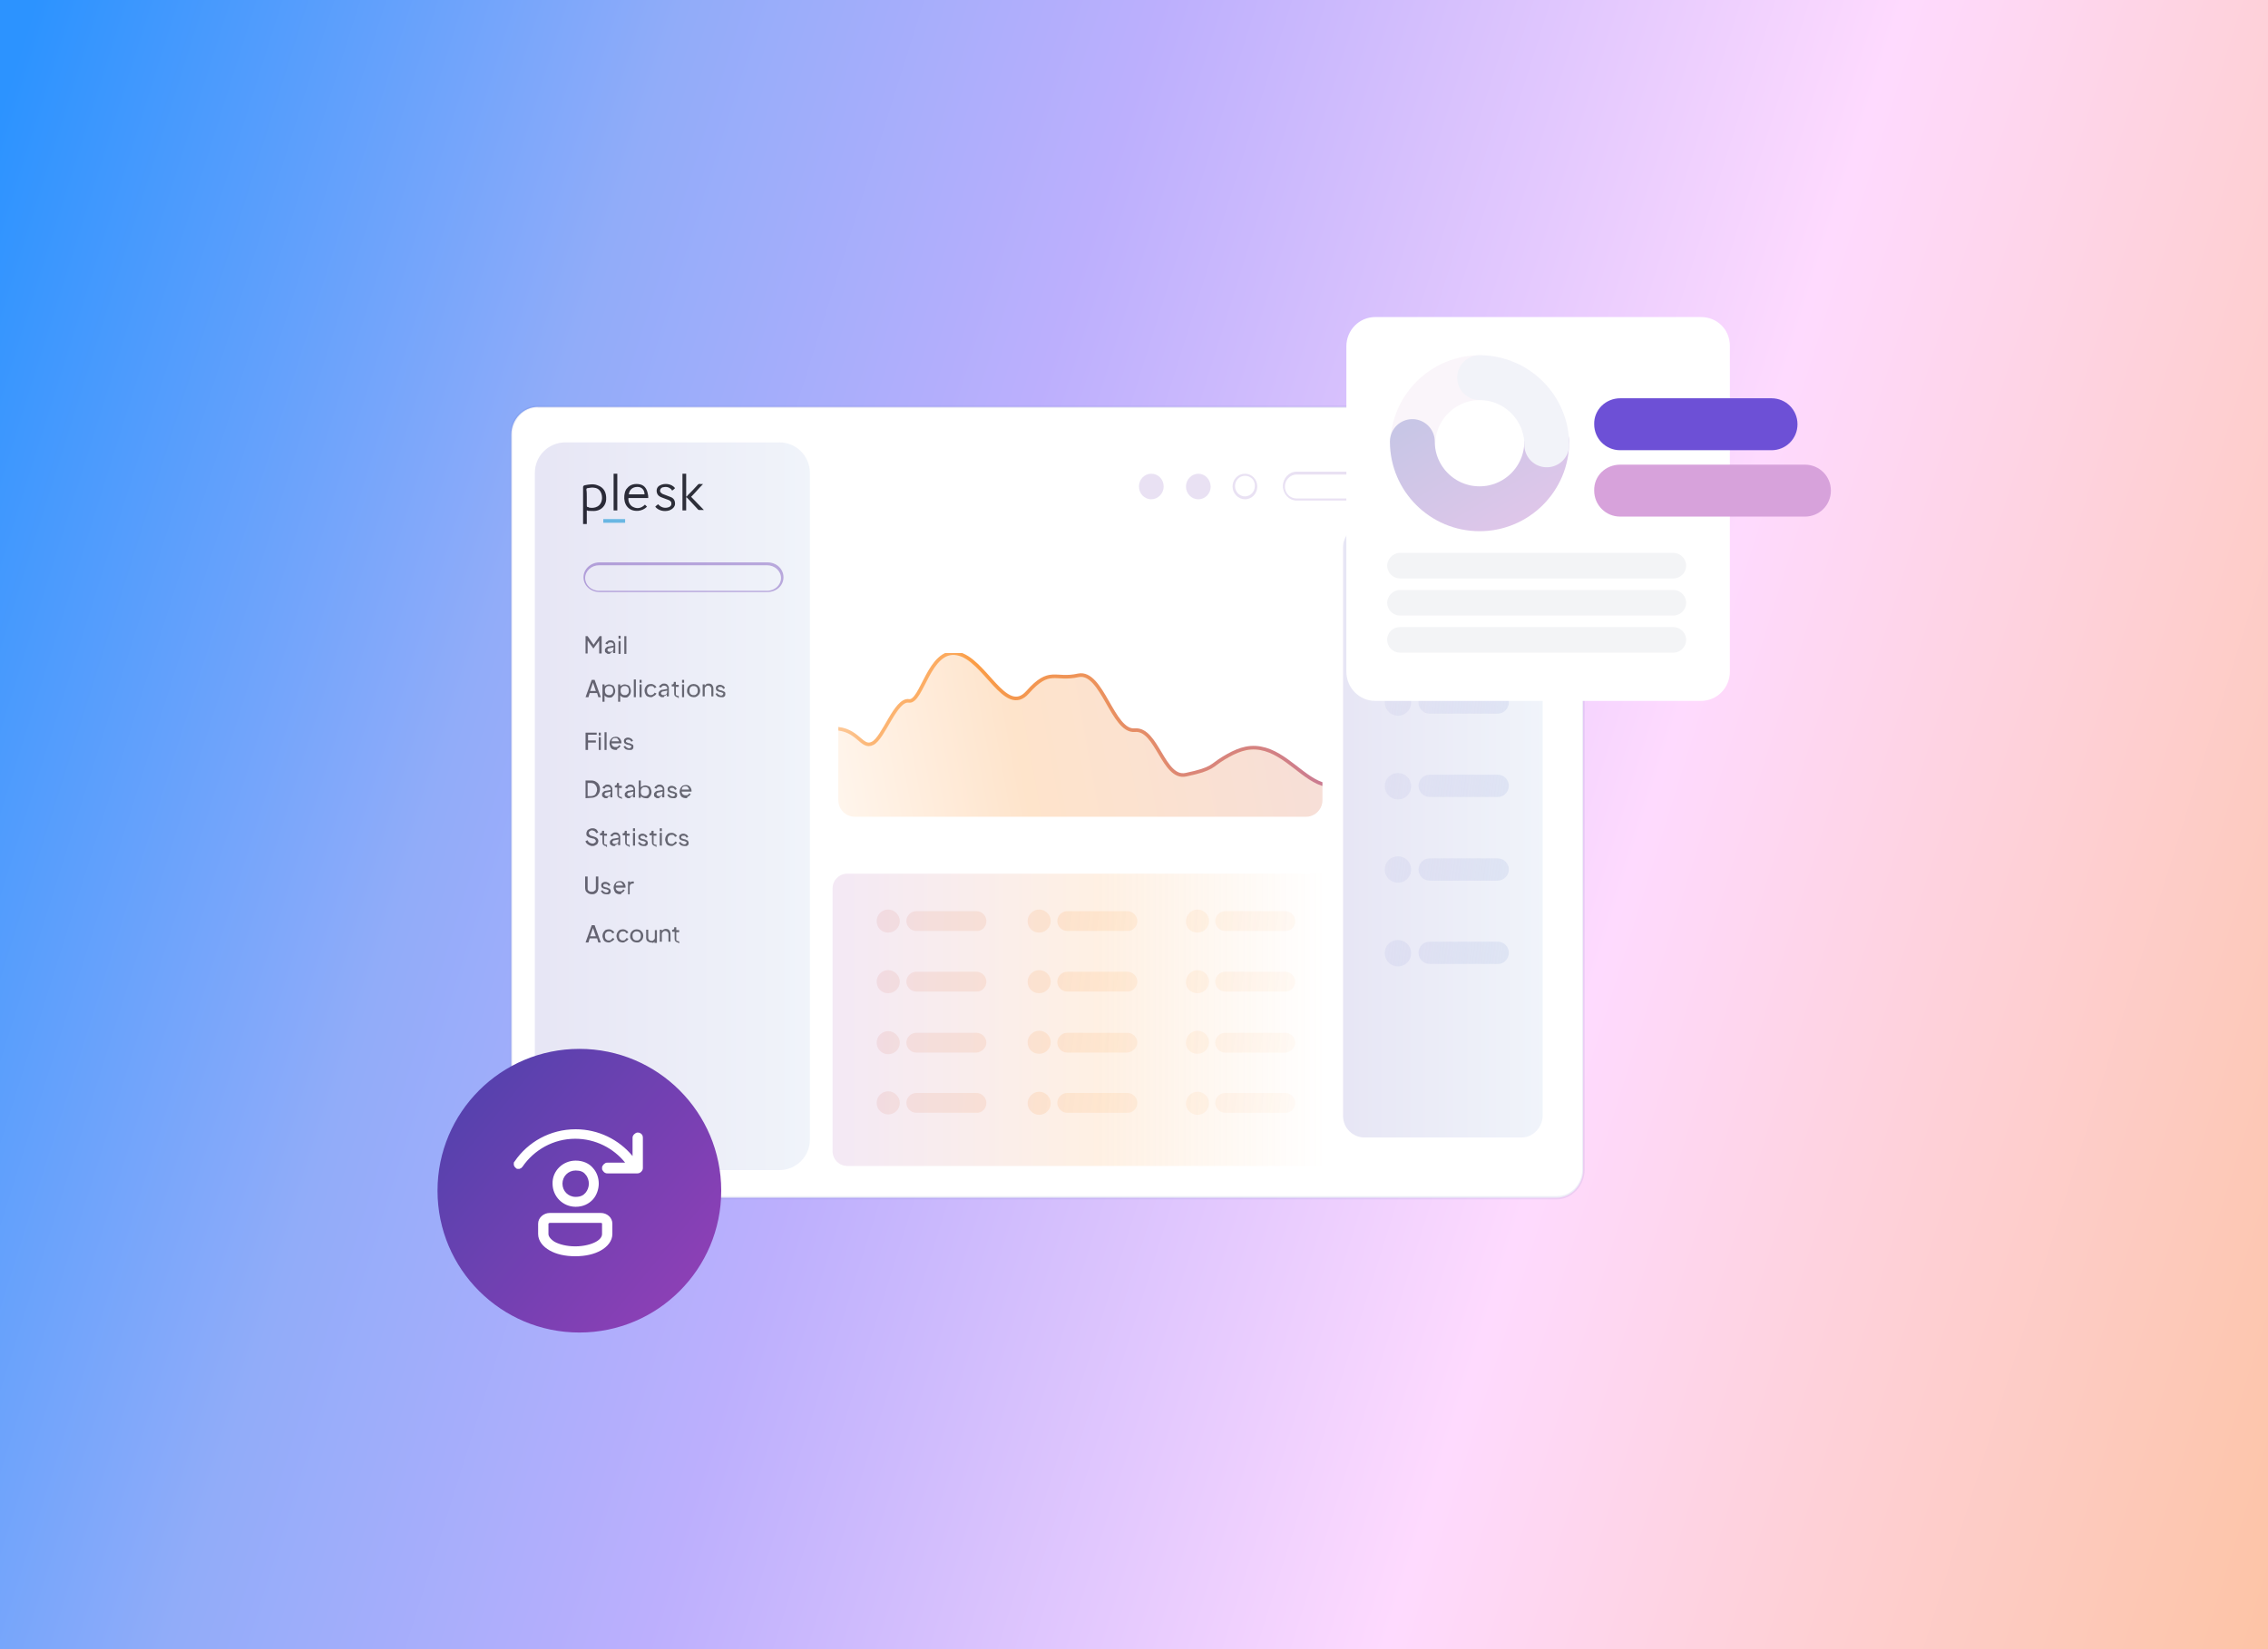 <?xml version="1.0" encoding="utf-8"?>
<!-- Generator: Adobe Illustrator 27.0.0, SVG Export Plug-In . SVG Version: 6.00 Build 0)  -->
<!DOCTYPE svg PUBLIC "-//W3C//DTD SVG 1.1//EN" "http://www.w3.org/Graphics/SVG/1.1/DTD/svg11.dtd">
<svg version="1.1" id="Layer_1" xmlns:x="http://ns.adobe.com/Extensibility/1.0/" xmlns:i="http://ns.adobe.com/AdobeIllustrator/10.0/" xmlns:graph="http://ns.adobe.com/Graphs/1.0/"
	 xmlns="http://www.w3.org/2000/svg" xmlns:xlink="http://www.w3.org/1999/xlink" x="0px" y="0px" viewBox="0 0 550 400"
	 style="enable-background:new 0 0 550 400;" xml:space="preserve">
<rect x="0" y="0" width="550" height="400" fill="#333333" stroke="none"/>
<style type="text/css">
	.st0{fill:url(#SVGID_1_);}
	.st1{fill:#FFFFFF;}
	.st2{clip-path:url(#SVGID_00000119816051659261601450000002300832364068508604_);}
	
		.st3{fill:none;stroke:url(#SVGID_00000093898569564796934300000012696869617797538459_);stroke-width:0.876;stroke-linecap:round;stroke-linejoin:round;}
	
		.st4{opacity:0.4;fill:url(#SVGID_00000023959840657277816010000002605475091563472542_);fill-opacity:0.7;enable-background:new    ;}
	.st5{fill:#4A54AC;fill-opacity:0.1;}
	.st6{opacity:0.3;}
	.st7{fill:#B59CD8;}
	.st8{fill:#54BBE5;}
	.st9{fill:#4D4C4D;}
	.st10{opacity:0.25;fill:url(#SVGID_00000103254206896674823220000009124160847406293645_);enable-background:new    ;}
	.st11{opacity:0.25;fill:url(#SVGID_00000100368912844170701470000015612466830858284190_);enable-background:new    ;}
	.st12{fill:url(#SVGID_00000150786403774196506720000017871492685511107241_);}
	.st13{fill:url(#SVGID_00000025438542685305880150000006595781417960335549_);fill-opacity:0.15;}
	.st14{fill:url(#SVGID_00000059299129331299423980000013585705855050258336_);fill-opacity:0.15;}
	.st15{fill:url(#SVGID_00000144321170558328106530000008674320313372545162_);}
	.st16{fill:#6D50D6;}
	.st17{fill:#D7A2DB;}
	.st18{fill:#F3F4F6;}
	.st19{fill:none;stroke:#EFDFED;stroke-width:10.88;stroke-linecap:round;}
	
		.st20{fill:none;stroke:url(#SVGID_00000178199371420748638250000015336149072635494053_);stroke-width:10.88;stroke-linecap:round;}
	.st21{fill:none;stroke:#D5D6EB;stroke-width:10.88;stroke-linecap:round;}
</style>
<linearGradient id="SVGID_1_" gradientUnits="userSpaceOnUse" x1="-24.754" y1="105.617" x2="624.955" y2="310.19">
	<stop  offset="0" style="stop-color:#2C93FF"/>
	<stop  offset="0.221" style="stop-color:#91ACF9"/>
	<stop  offset="0.383" style="stop-color:#BCAFFD"/>
	<stop  offset="0.635" style="stop-color:#FEDAFE"/>
	<stop  offset="1" style="stop-color:#FDBF92"/>
</linearGradient>
<rect class="st0" width="550" height="400"/>
<g>
	<path class="st1" d="M383.9,105.4v178.4c0,3.7-2.9,6.7-6.4,6.7H130.4c-3.5,0-6.4-3-6.4-6.7V105.4c0-3.7,2.9-6.7,6.4-6.7h247.2
		C381,98.7,383.9,101.7,383.9,105.4L383.9,105.4z"/>
	<g>
		<g>
			<defs>
				<path id="SVGID_00000163780347359393518240000011383807596595659455_" d="M316.6,158.4H207.3c-2.2,0-4,1.8-4,4v31.7
					c0,2.2,1.8,4,4,4h109.4c2.2,0,4-1.8,4-4v-31.7C320.6,160.1,318.9,158.4,316.6,158.4z"/>
			</defs>
			<clipPath id="SVGID_00000147217995640606937560000003594729796397235646_">
				<use xlink:href="#SVGID_00000163780347359393518240000011383807596595659455_"  style="overflow:visible;"/>
			</clipPath>
			<g style="clip-path:url(#SVGID_00000147217995640606937560000003594729796397235646_);">
				
					<linearGradient id="SVGID_00000142865342654462197850000009392544746225229995_" gradientUnits="userSpaceOnUse" x1="354.14" y1="8.105" x2="187.065" y2="-73.984" gradientTransform="matrix(1 0 0 1 0 220)">
					<stop  offset="0" style="stop-color:#FFFFFF"/>
					<stop  offset="1.000000e-04" style="stop-color:#B16ABA"/>
					<stop  offset="0.729" style="stop-color:#FB9C44"/>
					<stop  offset="1" style="stop-color:#FFFFFF"/>
				</linearGradient>
				
					<path style="fill:none;stroke:url(#SVGID_00000142865342654462197850000009392544746225229995_);stroke-width:0.876;stroke-linecap:round;stroke-linejoin:round;" d="
					M321.5,190.4c-5.2-1.1-9.6-7.8-15.8-8.9c-3.3-0.6-6,0.6-9,2.4c-3,1.8-2.4,2.6-9.1,4c-5.5,1.2-7-11.3-12.4-10.8
					s-7.9-14.5-13.7-13.3c-5.7,1.3-6.9-2-12.3,4.1c-5.4,6.1-10.4-8.2-17.1-9.4c-6.8-1.3-8.5,12-11.7,11.5s-6.1,9-8.8,10.3
					c-2.7,1.4-3.5-3.6-9.4-3.6"/>
				
					<linearGradient id="SVGID_00000060717384156153246180000010422440298394429090_" gradientUnits="userSpaceOnUse" x1="438.399" y1="-69.736" x2="176.665" y2="-22.222" gradientTransform="matrix(1 0 0 1 0 220)">
					<stop  offset="0" style="stop-color:#FFFFFF"/>
					<stop  offset="1.000000e-04" style="stop-color:#B16ABA"/>
					<stop  offset="0.729" style="stop-color:#FB9C44"/>
					<stop  offset="1" style="stop-color:#FFFFFF"/>
				</linearGradient>
				
					<path style="opacity:0.4;fill:url(#SVGID_00000060717384156153246180000010422440298394429090_);fill-opacity:0.7;enable-background:new    ;" d="
					M305.6,181.8c6.3,1.1,10.6,7.9,15.8,9v10.1H202.3v-23.8c5.8,0,6.6,5,9.4,3.6c2.7-1.4,5.6-10.9,8.8-10.4s5-12.8,11.7-11.6
					c6.8,1.3,11.7,15.6,17.1,9.5c5.4-6.2,6.5-2.9,12.3-4.2c5.7-1.3,8.2,13.8,13.7,13.3s6.9,12,12.4,10.9c6.7-1.4,6.1-2.2,9.1-4
					C299.6,182.4,302.4,181.1,305.6,181.8z"/>
			</g>
		</g>
	</g>
	<path class="st5" d="M377.5,290.9H130.4c-3.7,0-6.7-3.1-6.7-7V105.4c0-3.9,3-7,6.7-7h247.2c3.7,0,6.7,3.1,6.7,7v178.4
		C384.2,287.6,381.2,290.9,377.5,290.9L377.5,290.9z M130.4,98.9c-3.4,0-6.1,2.9-6.1,6.4v178.4c0,3.5,2.8,6.4,6.1,6.4h247.2
		c3.4,0,6.1-2.9,6.1-6.4V105.4c0-3.5-2.7-6.4-6.1-6.4H130.4z"/>
	<g class="st6">
		<path class="st7" d="M279.2,121.1c1.6,0,3-1.4,3-3.1s-1.3-3.1-3-3.1s-3,1.4-3,3.1S277.5,121.1,279.2,121.1z"/>
		<path class="st7" d="M290.6,114.9c-1.6,0-3,1.4-3,3.1s1.3,3.1,3,3.1s3-1.4,3-3.1C293.5,116.2,292.2,114.9,290.6,114.9z"/>
		<path class="st7" d="M301.9,121.1c-1.6,0-3-1.4-3-3.1s1.3-3.1,3-3.1s3,1.4,3,3.1S303.6,121.1,301.9,121.1z M301.9,115.4
			c-1.3,0-2.4,1.1-2.4,2.5c0,1.4,1.1,2.5,2.4,2.5s2.4-1.1,2.4-2.5C304.4,116.6,303.4,115.4,301.9,115.4z"/>
		<path class="st7" d="M369.9,121.4h-55.5c-1.8,0-3.3-1.6-3.3-3.5c0-1.9,1.5-3.5,3.3-3.5h55.5c1.8,0,3.3,1.6,3.3,3.5
			C373.2,119.9,371.8,121.4,369.9,121.4z M314.4,115.1c-1.5,0-2.8,1.3-2.8,2.9c0,1.6,1.2,2.9,2.8,2.9h55.5c1.5,0,2.8-1.3,2.8-2.9
			c0-1.6-1.2-2.9-2.8-2.9H314.4z"/>
	</g>
	<g>
		<g>
			<g>
				<path d="M142.3,123.8c0,1.1,0,2.2,0,3.3c-0.3,0-0.6,0-0.9,0c0-0.1,0-0.3,0-0.4c0-2.8,0-5.7,0-8.5c0-0.3,0.1-0.4,0.4-0.5
					c1-0.2,2.1-0.4,3.1,0c1.5,0.5,2.2,1.7,2.1,3.5c-0.1,1.4-1.1,2.5-2.5,2.7c-0.6,0.1-1.3,0-1.9,0
					C142.5,123.8,142.4,123.8,142.3,123.8z M142.3,120.7c0,0.6,0,1.3,0,1.9c0,0.3,0.1,0.4,0.3,0.4c0.1,0,0.2,0,0.2,0.1
					c1.4,0.3,3.1-0.2,3.2-2.3c0-1.4-0.7-2.4-1.9-2.5c-0.5-0.1-1,0-1.6,0.1c-0.2,0-0.3,0.1-0.3,0.4
					C142.3,119.2,142.3,119.9,142.3,120.7z"/>
			</g>
			<g>
				<path d="M157.2,120.8c-1.6,0-3.2,0-4.8,0c-0.1,0.8,0.3,1.7,1,2.1c1.1,0.6,2.1,0.4,3-0.5c0.2,0.2,0.3,0.3,0.5,0.5
					c-0.6,0.6-1.3,0.9-2.1,1c-2.5,0.2-3.6-1.7-3.4-3.7c0.1-0.7,0.2-1.3,0.7-1.8c0.7-0.9,1.9-1.2,3.2-0.9c1.1,0.3,1.6,1.2,1.8,2.3
					C157.2,120.1,157.2,120.4,157.2,120.8z M156.3,119.9c0-1.1-0.7-1.8-1.7-1.8c-1.2,0-2,0.7-2.1,1.8
					C153.7,119.9,155,119.9,156.3,119.9z"/>
			</g>
			<g>
				<path d="M165.5,114.9c0.3,0,0.6,0,0.9,0c0,1.8,0,3.7,0,5.5c0,0,0.1,0,0.1,0.1c0.1-0.1,0.2-0.3,0.3-0.4c0.8-0.8,1.6-1.6,2.3-2.4
					c0.2-0.3,0.5-0.4,0.8-0.3c0.2,0,0.4,0,0.6,0c-1,1-1.9,2.1-2.9,3.1c1,1,2,2.1,3.1,3.2c-0.4,0-0.8,0-1.2,0c-0.1,0-0.2-0.1-0.3-0.2
					c-0.8-0.9-1.7-1.8-2.5-2.7c-0.1-0.1-0.2-0.2-0.3-0.2c0,1,0,2.1,0,3.2c-0.3,0-0.6,0-0.9,0C165.5,120.9,165.5,117.9,165.5,114.9z"
					/>
			</g>
			<g>
				<path d="M163.7,118.4c-0.2,0.2-0.4,0.4-0.7,0.6c-0.1-0.1-0.1-0.2-0.2-0.3c-0.6-0.6-1.3-0.7-2.1-0.5c-0.3,0.1-0.5,0.3-0.6,0.6
					s0,0.6,0.3,0.8c0.2,0.2,0.5,0.3,0.8,0.4c0.4,0.2,0.9,0.3,1.3,0.5c0.9,0.3,1.2,0.9,1.2,1.7c0,0.7-0.6,1.3-1.4,1.6
					c-1.3,0.4-2.7,0-3.4-0.9c0.2-0.2,0.4-0.4,0.7-0.6c0.6,0.7,1.4,1,2.3,0.8c0.5-0.1,0.9-0.4,0.9-0.8c0.1-0.4-0.1-0.8-0.6-1
					s-1.1-0.4-1.6-0.6c-0.6-0.2-1.1-0.5-1.3-1.2c-0.2-0.8,0.1-1.5,0.8-1.8C161,117.2,162.8,117.2,163.7,118.4z"/>
			</g>
			<g>
				<path d="M148.8,114.9c0.3,0,0.6,0,0.9,0c0,3,0,5.9,0,8.9c-0.3,0-0.6,0-0.9,0C148.8,120.9,148.8,117.9,148.8,114.9z"/>
			</g>
		</g>
		<g>
			<rect x="146.3" y="125.9" class="st8" width="5.3" height="0.9"/>
		</g>
	</g>
	<g>
		<g>
			<g>
				<path class="st9" d="M142,158.6v-4.3h0.5l1.6,2.3h-0.3l1.6-2.3h0.5v4.2h-0.6v-3.5l0.2,0.1l-1.6,2.2l0,0l-1.6-2.2l0.2-0.1v3.5
					H142V158.6z"/>
				<path class="st9" d="M147.7,158.6c-0.2,0-0.4,0-0.5-0.1s-0.3-0.2-0.4-0.3c-0.1-0.1-0.1-0.3-0.1-0.5s0-0.3,0.1-0.4
					c0.1-0.1,0.2-0.2,0.3-0.3s0.3-0.2,0.6-0.2l1.1-0.2v0.4l-1,0.2c-0.2,0-0.3,0.1-0.4,0.2c-0.1,0.1-0.1,0.2-0.1,0.3s0.1,0.2,0.2,0.3
					c0.1,0.1,0.2,0.1,0.4,0.1s0.4,0,0.5-0.1s0.3-0.2,0.3-0.3s0.1-0.3,0.1-0.5v-0.8c0-0.2-0.1-0.3-0.2-0.4c-0.1-0.1-0.3-0.2-0.5-0.2
					s-0.3,0-0.5,0.1c-0.1,0.1-0.2,0.2-0.3,0.4l-0.5-0.2c0.1-0.1,0.1-0.3,0.3-0.4s0.3-0.2,0.4-0.3c0.2-0.1,0.3-0.1,0.5-0.1
					s0.4,0,0.6,0.1c0.2,0.1,0.3,0.2,0.4,0.4c0.1,0.2,0.2,0.3,0.2,0.5v2.1h-0.5v-0.6h0.1c-0.1,0.1-0.2,0.2-0.3,0.3s-0.2,0.2-0.4,0.2
					C148,158.6,147.8,158.6,147.7,158.6z"/>
				<path class="st9" d="M150,154.9v-0.7h0.5v0.7H150z M150,158.6v-3.1h0.5v3.1H150z"/>
				<path class="st9" d="M151.4,158.6v-4.3h0.5v4.3H151.4z"/>
			</g>
		</g>
		<g>
			<g>
				<path class="st9" d="M142,169.1l1.5-4.2h0.7l1.5,4.2h-0.6l-0.3-1h-1.8l-0.3,1H142z M143.1,167.6h1.4l-0.8-2.3h0.2L143.1,167.6z"
					/>
				<path class="st9" d="M146.1,170.2v-4.2h0.5v0.7l-0.1-0.1c0.1-0.2,0.3-0.3,0.5-0.4s0.4-0.2,0.7-0.2s0.5,0.1,0.8,0.2
					s0.4,0.3,0.5,0.6c0.1,0.2,0.2,0.5,0.2,0.8s-0.1,0.6-0.2,0.8c-0.1,0.2-0.3,0.4-0.5,0.6s-0.5,0.2-0.8,0.2c-0.2,0-0.5-0.1-0.7-0.2
					s-0.4-0.3-0.5-0.5l0.1-0.1v1.8L146.1,170.2L146.1,170.2z M147.7,168.6c0.2,0,0.4,0,0.5-0.1s0.3-0.2,0.4-0.4
					c0.1-0.2,0.1-0.3,0.1-0.6c0-0.2,0-0.4-0.1-0.6c-0.1-0.2-0.2-0.3-0.4-0.4c-0.1-0.1-0.3-0.1-0.5-0.1s-0.4,0-0.5,0.1
					c-0.2,0.1-0.3,0.2-0.4,0.4c-0.1,0.2-0.1,0.3-0.1,0.6c0,0.2,0,0.4,0.1,0.6c0.1,0.2,0.2,0.3,0.4,0.4S147.5,168.6,147.7,168.6z"/>
				<path class="st9" d="M149.9,170.2v-4.2h0.5v0.7l-0.1-0.1c0.1-0.2,0.3-0.3,0.5-0.4s0.4-0.2,0.7-0.2s0.5,0.1,0.8,0.2
					s0.4,0.3,0.5,0.6c0.1,0.2,0.2,0.5,0.2,0.8s-0.1,0.6-0.2,0.8c-0.1,0.2-0.3,0.4-0.5,0.6s-0.5,0.2-0.8,0.2c-0.2,0-0.5-0.1-0.7-0.2
					s-0.4-0.3-0.5-0.5l0.1-0.1v1.8L149.9,170.2L149.9,170.2z M151.5,168.6c0.2,0,0.4,0,0.5-0.1s0.3-0.2,0.4-0.4
					c0.1-0.2,0.1-0.3,0.1-0.6c0-0.2,0-0.4-0.1-0.6c-0.1-0.2-0.2-0.3-0.4-0.4c-0.1-0.1-0.3-0.1-0.5-0.1s-0.4,0-0.5,0.1
					c-0.2,0.1-0.3,0.2-0.4,0.4c-0.1,0.2-0.1,0.3-0.1,0.6c0,0.2,0,0.4,0.1,0.6c0.1,0.2,0.2,0.3,0.4,0.4S151.3,168.6,151.5,168.6z"/>
				<path class="st9" d="M153.7,169.1v-4.3h0.5v4.3H153.7z"/>
				<path class="st9" d="M155.1,165.6v-0.7h0.5v0.7H155.1z M155.1,169.1V166h0.5v3.1H155.1z"/>
				<path class="st9" d="M157.8,169.1c-0.3,0-0.6-0.1-0.8-0.2s-0.4-0.3-0.5-0.6c-0.1-0.2-0.2-0.5-0.2-0.8s0.1-0.6,0.2-0.8
					c0.1-0.2,0.3-0.4,0.5-0.6c0.2-0.1,0.5-0.2,0.8-0.2c0.2,0,0.4,0,0.6,0.1c0.2,0.1,0.3,0.2,0.5,0.3c0.1,0.1,0.2,0.3,0.3,0.4
					l-0.5,0.2c-0.1-0.2-0.2-0.3-0.3-0.4c-0.1-0.1-0.3-0.1-0.5-0.1s-0.4,0-0.5,0.1s-0.3,0.2-0.4,0.4c-0.1,0.2-0.1,0.4-0.1,0.6
					c0,0.2,0,0.4,0.1,0.6c0.1,0.2,0.2,0.3,0.4,0.4c0.1,0.1,0.3,0.1,0.5,0.1s0.4-0.1,0.5-0.2c0.1-0.1,0.3-0.2,0.3-0.4l0.5,0.2
					c-0.1,0.2-0.2,0.3-0.3,0.4c-0.1,0.1-0.3,0.2-0.5,0.3C158.2,169.1,158,169.1,157.8,169.1z"/>
				<path class="st9" d="M160.7,169.1c-0.2,0-0.4,0-0.5-0.1s-0.3-0.2-0.4-0.3c-0.1-0.1-0.1-0.3-0.1-0.5s0-0.3,0.1-0.4
					c0.1-0.1,0.2-0.2,0.3-0.3s0.3-0.2,0.6-0.2l1.1-0.2v0.4l-1,0.2c-0.2,0-0.3,0.1-0.4,0.2c-0.1,0.1-0.1,0.2-0.1,0.3s0.1,0.2,0.2,0.3
					c0.1,0.1,0.2,0.1,0.4,0.1s0.4,0,0.5-0.1s0.3-0.2,0.3-0.3s0.1-0.3,0.1-0.5v-0.8c0-0.2-0.1-0.3-0.2-0.4c-0.1-0.1-0.3-0.2-0.5-0.2
					s-0.3,0-0.5,0.1c-0.1,0.1-0.2,0.2-0.3,0.4l-0.5-0.2c0.1-0.1,0.1-0.3,0.3-0.4s0.3-0.2,0.4-0.3c0.2-0.1,0.3-0.1,0.5-0.1
					s0.4,0,0.6,0.1c0.2,0.1,0.3,0.2,0.4,0.4c0.1,0.2,0.2,0.3,0.2,0.5v2.1h-0.5v-0.6h0.1c-0.1,0.1-0.2,0.2-0.3,0.3s-0.2,0.2-0.4,0.2
					C161.1,169.1,160.9,169.1,160.7,169.1z"/>
				<path class="st9" d="M164.4,169.1c-0.3,0-0.5-0.1-0.7-0.3s-0.2-0.4-0.2-0.7v-1.6h-0.6V166h0.1c0.1,0,0.2,0,0.3-0.1
					s0.1-0.2,0.1-0.3v-0.2h0.5v0.7h0.7v0.5h-0.7v1.6c0,0.1,0,0.2,0,0.3s0.1,0.1,0.2,0.2c0.1,0,0.2,0.1,0.3,0.1h0.1h0.1v0.5
					c0,0-0.1,0-0.2,0C164.4,169.1,164.4,169.1,164.4,169.1z"/>
				<path class="st9" d="M165.4,165.6v-0.7h0.5v0.7H165.4z M165.4,169.1V166h0.5v3.1H165.4z"/>
				<path class="st9" d="M168.2,169.1c-0.3,0-0.6-0.1-0.8-0.2c-0.2-0.1-0.4-0.3-0.6-0.6s-0.2-0.5-0.2-0.8s0.1-0.6,0.2-0.8
					c0.1-0.2,0.3-0.4,0.6-0.6c0.2-0.1,0.5-0.2,0.8-0.2s0.6,0.1,0.8,0.2c0.2,0.1,0.4,0.3,0.6,0.6c0.1,0.2,0.2,0.5,0.2,0.8
					s-0.1,0.6-0.2,0.8c-0.1,0.2-0.3,0.4-0.6,0.6C168.7,169.1,168.4,169.1,168.2,169.1z M168.2,168.6c0.2,0,0.4,0,0.5-0.1
					s0.3-0.2,0.4-0.4c0.1-0.2,0.1-0.4,0.1-0.6c0-0.2,0-0.4-0.1-0.6c-0.1-0.2-0.2-0.3-0.4-0.4c-0.2-0.1-0.3-0.1-0.5-0.1
					s-0.4,0-0.5,0.1c-0.2,0.1-0.3,0.2-0.4,0.4c-0.1,0.2-0.1,0.3-0.1,0.6c0,0.2,0,0.4,0.1,0.6c0.1,0.2,0.2,0.3,0.4,0.4
					S168,168.6,168.2,168.6z"/>
				<path class="st9" d="M170.4,169.1V166h0.5v0.6l-0.1-0.1c0.1-0.2,0.2-0.3,0.4-0.5s0.4-0.2,0.6-0.2c0.2,0,0.4,0,0.6,0.1
					c0.2,0.1,0.3,0.2,0.4,0.4c0.1,0.2,0.2,0.4,0.2,0.6v2h-0.5v-1.8c0-0.2,0-0.3-0.1-0.4c-0.1-0.1-0.1-0.2-0.3-0.3
					c-0.1-0.1-0.2-0.1-0.4-0.1c-0.1,0-0.3,0-0.4,0.1c-0.1,0.1-0.2,0.2-0.3,0.3s-0.1,0.3-0.1,0.4v1.8h-0.5V169.1z"/>
				<path class="st9" d="M174.8,169.1c-0.3,0-0.6-0.1-0.8-0.2c-0.2-0.2-0.4-0.4-0.5-0.6l0.4-0.2c0.1,0.2,0.2,0.3,0.4,0.4
					c0.2,0.1,0.3,0.2,0.5,0.2s0.3,0,0.4-0.1s0.2-0.2,0.2-0.3s0-0.2-0.1-0.2c-0.1-0.1-0.1-0.1-0.2-0.1c-0.1,0-0.1-0.1-0.2-0.1
					l-0.5-0.1c-0.3-0.1-0.5-0.2-0.6-0.3s-0.2-0.3-0.2-0.5s0-0.3,0.1-0.5c0.1-0.1,0.2-0.2,0.4-0.3s0.3-0.1,0.5-0.1
					c0.3,0,0.5,0.1,0.7,0.2s0.4,0.3,0.5,0.6l-0.4,0.2c-0.1-0.2-0.2-0.3-0.3-0.4s-0.3-0.1-0.5-0.1s-0.3,0-0.4,0.1s-0.1,0.2-0.1,0.3
					s0,0.2,0.1,0.2s0.1,0.1,0.2,0.1s0.1,0.1,0.2,0.1l0.5,0.1c0.2,0.1,0.4,0.2,0.6,0.3s0.2,0.3,0.2,0.5s0,0.3-0.1,0.5
					c-0.1,0.1-0.2,0.2-0.4,0.3C175.2,169.1,175,169.1,174.8,169.1z"/>
			</g>
		</g>
		<g>
			<g>
				<path class="st9" d="M142,181.9v-4.2h2.7v0.5h-2.1v1.4h1.9v0.5h-1.9v1.8H142z"/>
				<path class="st9" d="M145.2,178.4v-0.7h0.5v0.7H145.2z M145.2,181.9v-3.1h0.5v3.1H145.2z"/>
				<path class="st9" d="M146.6,181.9v-4.3h0.5v4.3H146.6z"/>
				<path class="st9" d="M149.3,181.9c-0.3,0-0.6-0.1-0.8-0.2c-0.2-0.1-0.4-0.3-0.5-0.6s-0.2-0.5-0.2-0.8s0.1-0.6,0.2-0.8
					c0.1-0.2,0.3-0.4,0.5-0.6c0.2-0.1,0.5-0.2,0.8-0.2c0.2,0,0.4,0,0.6,0.1c0.2,0.1,0.3,0.2,0.4,0.3c0.1,0.1,0.2,0.3,0.3,0.5
					s0.1,0.4,0.1,0.5v0.1v0.1h-2.5v-0.5h2.2l-0.3,0.2c0-0.2,0-0.4-0.1-0.5s-0.2-0.3-0.3-0.4s-0.3-0.1-0.5-0.1s-0.3,0-0.5,0.1
					c-0.1,0.1-0.3,0.2-0.3,0.4c-0.1,0.2-0.1,0.4-0.1,0.6c0,0.2,0,0.4,0.1,0.6c0.1,0.2,0.2,0.3,0.4,0.4s0.3,0.1,0.5,0.1
					s0.4,0,0.5-0.1s0.3-0.2,0.3-0.4l0.4,0.2c-0.1,0.1-0.2,0.3-0.3,0.4c-0.1,0.1-0.3,0.2-0.5,0.3
					C149.7,181.9,149.5,181.9,149.3,181.9z"/>
				<path class="st9" d="M152.5,181.9c-0.3,0-0.6-0.1-0.8-0.2c-0.2-0.2-0.4-0.4-0.5-0.6l0.4-0.2c0.1,0.2,0.2,0.3,0.4,0.4
					c0.2,0.1,0.3,0.2,0.5,0.2s0.3,0,0.4-0.1s0.2-0.2,0.2-0.3s0-0.2-0.1-0.2c-0.1-0.1-0.1-0.1-0.2-0.1c-0.1,0-0.1-0.1-0.2-0.1
					l-0.5-0.1c-0.3-0.1-0.5-0.2-0.6-0.3s-0.2-0.3-0.2-0.5s0-0.3,0.1-0.5c0.1-0.1,0.2-0.2,0.4-0.3s0.3-0.1,0.5-0.1
					c0.3,0,0.5,0.1,0.7,0.2s0.4,0.3,0.5,0.6l-0.4,0.2c-0.1-0.2-0.2-0.3-0.3-0.4s-0.3-0.1-0.5-0.1s-0.3,0-0.4,0.1s-0.1,0.2-0.1,0.3
					s0,0.2,0.1,0.2s0.1,0.1,0.2,0.1s0.1,0.1,0.2,0.1l0.5,0.1c0.2,0.1,0.4,0.2,0.6,0.3s0.2,0.3,0.2,0.5s0,0.3-0.1,0.5
					c-0.1,0.1-0.2,0.2-0.4,0.3C152.9,181.9,152.7,181.9,152.5,181.9z"/>
			</g>
		</g>
		<g>
			<g>
				<path class="st9" d="M142,193.6v-4.3h1.4c0.4,0,0.8,0.1,1.1,0.3s0.6,0.4,0.7,0.7c0.2,0.3,0.3,0.7,0.3,1.1c0,0.4-0.1,0.8-0.3,1.1
					s-0.4,0.6-0.7,0.7c-0.3,0.2-0.7,0.3-1.1,0.3L142,193.6L142,193.6z M142.5,193.1h0.8c0.3,0,0.6-0.1,0.8-0.2
					c0.2-0.1,0.4-0.3,0.5-0.6c0.1-0.2,0.2-0.5,0.2-0.8s-0.1-0.6-0.2-0.8c-0.1-0.2-0.3-0.4-0.5-0.6c-0.2-0.1-0.5-0.2-0.8-0.2h-0.8
					V193.1z"/>
				<path class="st9" d="M147,193.6c-0.2,0-0.4,0-0.5-0.1s-0.3-0.2-0.4-0.3c-0.1-0.1-0.1-0.3-0.1-0.5s0-0.3,0.1-0.4
					c0.1-0.1,0.2-0.2,0.3-0.3s0.3-0.2,0.6-0.2l1.1-0.2v0.4l-1,0.2c-0.2,0-0.3,0.1-0.4,0.2c-0.1,0.1-0.1,0.2-0.1,0.3s0.1,0.2,0.2,0.3
					c0.1,0.1,0.2,0.1,0.4,0.1s0.4,0,0.5-0.1s0.3-0.2,0.3-0.3s0.1-0.3,0.1-0.5v-0.8c0-0.2-0.1-0.3-0.2-0.4c-0.1-0.1-0.3-0.2-0.5-0.2
					s-0.3,0-0.5,0.1c-0.1,0.1-0.2,0.2-0.3,0.4l-0.5-0.2c0.1-0.1,0.1-0.3,0.3-0.4s0.3-0.2,0.4-0.3c0.2-0.1,0.3-0.1,0.5-0.1
					s0.4,0,0.6,0.1c0.2,0.1,0.3,0.2,0.4,0.4c0.1,0.2,0.2,0.3,0.2,0.5v2.1H148v-0.6h0.1c-0.1,0.1-0.2,0.2-0.3,0.3s-0.2,0.2-0.4,0.2
					C147.4,193.6,147.2,193.6,147,193.6z"/>
				<path class="st9" d="M150.6,193.6c-0.3,0-0.5-0.1-0.7-0.3s-0.2-0.4-0.2-0.7v-1.6h-0.6v-0.5h0.1c0.1,0,0.2,0,0.3-0.1
					s0.1-0.2,0.1-0.3v-0.2h0.5v0.7h0.7v0.5h-0.7v1.6c0,0.1,0,0.2,0,0.3s0.1,0.1,0.2,0.2c0.1,0,0.2,0.1,0.3,0.1h0.1h0.1v0.5
					c0,0-0.1,0-0.2,0C150.7,193.6,150.7,193.6,150.6,193.6z"/>
				<path class="st9" d="M152.5,193.6c-0.2,0-0.4,0-0.5-0.1s-0.3-0.2-0.4-0.3c-0.1-0.1-0.1-0.3-0.1-0.5s0-0.3,0.1-0.4
					c0.1-0.1,0.2-0.2,0.3-0.3s0.3-0.2,0.6-0.2l1.1-0.2v0.4l-1,0.2c-0.2,0-0.3,0.1-0.4,0.2c-0.1,0.1-0.1,0.2-0.1,0.3s0.1,0.2,0.2,0.3
					c0.1,0.1,0.2,0.1,0.4,0.1s0.4,0,0.5-0.1s0.3-0.2,0.3-0.3s0.1-0.3,0.1-0.5v-0.8c0-0.2-0.1-0.3-0.2-0.4c-0.1-0.1-0.3-0.2-0.5-0.2
					s-0.3,0-0.5,0.1c-0.1,0.1-0.2,0.2-0.3,0.4l-0.5-0.2c0.1-0.1,0.1-0.3,0.3-0.4s0.3-0.2,0.4-0.3c0.2-0.1,0.3-0.1,0.5-0.1
					s0.4,0,0.6,0.1c0.2,0.1,0.3,0.2,0.4,0.4c0.1,0.2,0.2,0.3,0.2,0.5v2.1h-0.5v-0.6h0.1c-0.1,0.1-0.2,0.2-0.3,0.3s-0.2,0.2-0.4,0.2
					C152.9,193.6,152.7,193.6,152.5,193.6z"/>
				<path class="st9" d="M156.5,193.6c-0.2,0-0.5-0.1-0.7-0.2s-0.4-0.3-0.5-0.5l0.1-0.1v0.7h-0.5v-4.2h0.5v1.9l-0.1-0.1
					c0.1-0.2,0.3-0.3,0.5-0.4s0.4-0.2,0.7-0.2s0.5,0.1,0.8,0.2s0.4,0.3,0.5,0.6c0.1,0.2,0.2,0.5,0.2,0.8s-0.1,0.6-0.2,0.8
					c-0.1,0.2-0.3,0.4-0.5,0.6S156.8,193.6,156.5,193.6z M156.4,193.1c0.2,0,0.4,0,0.5-0.1s0.3-0.2,0.4-0.4c0.1-0.2,0.1-0.3,0.1-0.6
					c0-0.2,0-0.4-0.1-0.6c-0.1-0.2-0.2-0.3-0.4-0.4c-0.1-0.1-0.3-0.1-0.5-0.1s-0.4,0-0.5,0.1c-0.2,0.1-0.3,0.2-0.4,0.4
					c-0.1,0.2-0.1,0.3-0.1,0.6c0,0.2,0,0.4,0.1,0.6c0.1,0.2,0.2,0.3,0.4,0.4S156.3,193.1,156.4,193.1z"/>
				<path class="st9" d="M159.6,193.6c-0.2,0-0.4,0-0.5-0.1s-0.3-0.2-0.4-0.3c-0.1-0.1-0.1-0.3-0.1-0.5s0-0.3,0.1-0.4
					c0.1-0.1,0.2-0.2,0.3-0.3s0.3-0.2,0.6-0.2l1.1-0.2v0.4l-1,0.2c-0.2,0-0.3,0.1-0.4,0.2c-0.1,0.1-0.1,0.2-0.1,0.3s0.1,0.2,0.2,0.3
					c0.1,0.1,0.2,0.1,0.4,0.1s0.4,0,0.5-0.1s0.3-0.2,0.3-0.3s0.1-0.3,0.1-0.5v-0.8c0-0.2-0.1-0.3-0.2-0.4c-0.1-0.1-0.3-0.2-0.5-0.2
					s-0.3,0-0.5,0.1c-0.1,0.1-0.2,0.2-0.3,0.4l-0.5-0.2c0.1-0.1,0.1-0.3,0.3-0.4s0.3-0.2,0.4-0.3c0.2-0.1,0.3-0.1,0.5-0.1
					s0.4,0,0.6,0.1c0.2,0.1,0.3,0.2,0.4,0.4c0.1,0.2,0.2,0.3,0.2,0.5v2.1h-0.5v-0.6h0.1c-0.1,0.1-0.2,0.2-0.3,0.3s-0.2,0.2-0.4,0.2
					C159.9,193.6,159.8,193.6,159.6,193.6z"/>
				<path class="st9" d="M163.1,193.6c-0.3,0-0.6-0.1-0.8-0.2c-0.2-0.2-0.4-0.4-0.5-0.6l0.4-0.2c0.1,0.2,0.2,0.3,0.4,0.4
					c0.2,0.1,0.3,0.2,0.5,0.2s0.3,0,0.4-0.1s0.2-0.2,0.2-0.3s0-0.2-0.1-0.2c-0.1-0.1-0.1-0.1-0.2-0.1c-0.1,0-0.1-0.1-0.2-0.1
					l-0.5-0.1c-0.3-0.1-0.5-0.2-0.6-0.3s-0.2-0.3-0.2-0.5s0-0.3,0.1-0.5c0.1-0.1,0.2-0.2,0.4-0.3s0.3-0.1,0.5-0.1
					c0.3,0,0.5,0.1,0.7,0.2s0.4,0.3,0.5,0.6l-0.4,0.2c-0.1-0.2-0.2-0.3-0.3-0.4s-0.3-0.1-0.5-0.1s-0.3,0-0.4,0.1s-0.1,0.2-0.1,0.3
					s0,0.2,0.1,0.2s0.1,0.1,0.2,0.1s0.1,0.1,0.2,0.1l0.5,0.1c0.2,0.1,0.4,0.2,0.6,0.3s0.2,0.3,0.2,0.5s0,0.3-0.1,0.5
					c-0.1,0.1-0.2,0.2-0.4,0.3C163.5,193.6,163.3,193.6,163.1,193.6z"/>
				<path class="st9" d="M166.3,193.6c-0.3,0-0.6-0.1-0.8-0.2c-0.2-0.1-0.4-0.3-0.5-0.6s-0.2-0.5-0.2-0.8s0.1-0.6,0.2-0.8
					c0.1-0.2,0.3-0.4,0.5-0.6c0.2-0.1,0.5-0.2,0.8-0.2c0.2,0,0.4,0,0.6,0.1c0.2,0.1,0.3,0.2,0.4,0.3c0.1,0.1,0.2,0.3,0.3,0.5
					s0.1,0.4,0.1,0.5v0.1v0.1h-2.5v-0.5h2.2l-0.3,0.2c0-0.2,0-0.4-0.1-0.5s-0.2-0.3-0.3-0.4s-0.3-0.1-0.5-0.1s-0.3,0-0.5,0.1
					c-0.1,0.1-0.3,0.2-0.3,0.4c-0.1,0.2-0.1,0.4-0.1,0.6c0,0.2,0,0.4,0.1,0.6c0.1,0.2,0.2,0.3,0.4,0.4s0.3,0.1,0.5,0.1
					s0.4,0,0.5-0.1s0.3-0.2,0.3-0.4l0.4,0.2c-0.1,0.1-0.2,0.3-0.3,0.4c-0.1,0.1-0.3,0.2-0.5,0.3
					C166.7,193.6,166.5,193.6,166.3,193.6z"/>
			</g>
		</g>
		<g>
			<g>
				<path class="st9" d="M143.6,205.2c-0.3,0-0.5-0.1-0.7-0.2c-0.2-0.1-0.4-0.2-0.6-0.4s-0.3-0.4-0.3-0.6l0.5-0.2
					c0.1,0.3,0.3,0.5,0.5,0.6s0.4,0.2,0.7,0.2c0.2,0,0.3,0,0.4-0.1c0.1-0.1,0.2-0.1,0.3-0.2c0.1-0.1,0.1-0.2,0.1-0.3
					c0-0.2-0.1-0.3-0.2-0.4c-0.1-0.1-0.2-0.2-0.4-0.2l-0.8-0.2c-0.3-0.1-0.5-0.2-0.7-0.4s-0.2-0.4-0.2-0.7c0-0.2,0.1-0.4,0.2-0.6
					c0.1-0.2,0.3-0.3,0.5-0.4c0.2-0.1,0.4-0.2,0.7-0.2s0.5,0,0.7,0.1s0.4,0.2,0.5,0.4s0.2,0.3,0.3,0.5l-0.5,0.2
					c-0.1-0.2-0.2-0.4-0.4-0.5s-0.4-0.2-0.6-0.2c-0.2,0-0.3,0-0.4,0.1c-0.1,0.1-0.2,0.1-0.3,0.2c-0.1,0.1-0.1,0.2-0.1,0.3
					c0,0.2,0,0.3,0.1,0.4c0.1,0.1,0.2,0.2,0.4,0.3l0.7,0.2c0.3,0.1,0.6,0.2,0.8,0.4s0.3,0.4,0.3,0.7c0,0.2-0.1,0.4-0.2,0.6
					c-0.1,0.2-0.3,0.3-0.5,0.4C144.1,205.2,143.9,205.2,143.6,205.2z"/>
				<path class="st9" d="M147,205.2c-0.3,0-0.5-0.1-0.7-0.3s-0.2-0.4-0.2-0.7v-1.6h-0.6v-0.5h0.1c0.1,0,0.2,0,0.3-0.1
					s0.1-0.2,0.1-0.3v-0.2h0.5v0.7h0.7v0.5h-0.7v1.6c0,0.1,0,0.2,0,0.3s0.1,0.1,0.2,0.2c0.1,0,0.2,0.1,0.3,0.1h0.1h0.1v0.5
					c0,0-0.1,0-0.2,0S147.1,205.2,147,205.2z"/>
				<path class="st9" d="M148.9,205.2c-0.2,0-0.4,0-0.5-0.1c-0.2-0.1-0.3-0.2-0.4-0.3c-0.1-0.1-0.1-0.3-0.1-0.5s0-0.3,0.1-0.4
					c0.1-0.1,0.2-0.2,0.3-0.3s0.3-0.2,0.6-0.2l1.1-0.2v0.4l-1,0.2c-0.2,0-0.3,0.1-0.4,0.2c-0.1,0.1-0.1,0.2-0.1,0.3s0.1,0.2,0.2,0.3
					c0.1,0.1,0.2,0.1,0.4,0.1s0.4,0,0.5-0.1s0.3-0.2,0.3-0.3c0.1-0.1,0.1-0.3,0.1-0.5V203c0-0.2-0.1-0.3-0.2-0.4
					c-0.1-0.1-0.3-0.2-0.5-0.2s-0.3,0-0.5,0.1c-0.1,0.1-0.2,0.2-0.3,0.4l-0.5-0.2c0.1-0.1,0.1-0.3,0.3-0.4s0.3-0.2,0.4-0.3
					c0.2-0.1,0.3-0.1,0.5-0.1s0.4,0,0.6,0.1c0.2,0.1,0.3,0.2,0.4,0.4c0.1,0.2,0.2,0.3,0.2,0.5v2.1h-0.5v-0.6h0.1
					c-0.1,0.1-0.2,0.2-0.3,0.3s-0.2,0.2-0.4,0.2C149.2,205.2,149.1,205.2,148.9,205.2z"/>
				<path class="st9" d="M152.5,205.2c-0.3,0-0.5-0.1-0.7-0.3s-0.2-0.4-0.2-0.7v-1.6H151v-0.5h0.1c0.1,0,0.2,0,0.3-0.1
					s0.1-0.2,0.1-0.3v-0.2h0.5v0.7h0.7v0.5H152v1.6c0,0.1,0,0.2,0,0.3s0.1,0.1,0.2,0.2c0.1,0,0.2,0.1,0.3,0.1h0.1h0.1v0.5
					c0,0-0.1,0-0.2,0S152.6,205.2,152.5,205.2z"/>
				<path class="st9" d="M153.5,201.6v-0.7h0.5v0.7H153.5z M153.5,205.1V202h0.5v3.1H153.5z"/>
				<path class="st9" d="M156,205.2c-0.3,0-0.6-0.1-0.8-0.2c-0.2-0.2-0.4-0.4-0.5-0.6l0.4-0.2c0.1,0.2,0.2,0.3,0.4,0.4
					c0.2,0.1,0.3,0.2,0.5,0.2s0.3,0,0.4-0.1c0.1-0.1,0.2-0.2,0.2-0.3s0-0.2-0.1-0.2c-0.1-0.1-0.1-0.1-0.2-0.1
					c-0.1,0-0.1-0.1-0.2-0.1l-0.5-0.1c-0.3-0.1-0.5-0.2-0.6-0.3s-0.2-0.3-0.2-0.5s0-0.3,0.1-0.5c0.1-0.1,0.2-0.2,0.4-0.3
					s0.3-0.1,0.5-0.1c0.3,0,0.5,0.1,0.7,0.2s0.4,0.3,0.5,0.6l-0.4,0.2c-0.1-0.2-0.2-0.3-0.3-0.4s-0.3-0.1-0.5-0.1s-0.3,0-0.4,0.1
					c-0.1,0.1-0.1,0.2-0.1,0.3s0,0.2,0.1,0.2c0,0.1,0.1,0.1,0.2,0.1c0.1,0,0.1,0.1,0.2,0.1l0.5,0.1c0.2,0.1,0.4,0.2,0.6,0.3
					c0.1,0.2,0.2,0.3,0.2,0.5s0,0.3-0.1,0.5c-0.1,0.1-0.2,0.2-0.4,0.3C156.4,205.2,156.2,205.2,156,205.2z"/>
				<path class="st9" d="M159,205.2c-0.3,0-0.5-0.1-0.7-0.3s-0.2-0.4-0.2-0.7v-1.6h-0.6v-0.5h0.1c0.1,0,0.2,0,0.3-0.1
					s0.1-0.2,0.1-0.3v-0.2h0.5v0.7h0.7v0.5h-0.7v1.6c0,0.1,0,0.2,0,0.3s0.1,0.1,0.2,0.2c0.1,0,0.2,0.1,0.3,0.1h0.1h0.1v0.5
					c0,0-0.1,0-0.2,0S159.1,205.2,159,205.2z"/>
				<path class="st9" d="M160,201.6v-0.7h0.5v0.7H160z M160,205.1V202h0.5v3.1H160z"/>
				<path class="st9" d="M162.8,205.2c-0.3,0-0.6-0.1-0.8-0.2c-0.2-0.1-0.4-0.3-0.5-0.6s-0.2-0.5-0.2-0.8s0.1-0.6,0.2-0.8
					c0.1-0.2,0.3-0.4,0.5-0.6c0.2-0.1,0.5-0.2,0.8-0.2c0.2,0,0.4,0,0.6,0.1c0.2,0.1,0.3,0.2,0.5,0.3c0.1,0.1,0.2,0.3,0.3,0.4
					l-0.5,0.2c-0.1-0.2-0.2-0.3-0.3-0.4s-0.3-0.1-0.5-0.1s-0.4,0-0.5,0.1s-0.3,0.2-0.4,0.4c-0.1,0.2-0.1,0.4-0.1,0.6
					c0,0.2,0,0.4,0.1,0.6c0.1,0.2,0.2,0.3,0.4,0.4c0.1,0.1,0.3,0.1,0.5,0.1s0.4,0,0.5-0.2c0.1-0.1,0.3-0.2,0.3-0.4l0.5,0.2
					c-0.1,0.2-0.2,0.3-0.3,0.4c-0.1,0.1-0.3,0.2-0.5,0.3C163.2,205.2,163,205.2,162.8,205.2z"/>
				<path class="st9" d="M165.9,205.2c-0.3,0-0.6-0.1-0.8-0.2c-0.2-0.2-0.4-0.4-0.5-0.6l0.4-0.2c0.1,0.2,0.2,0.3,0.4,0.4
					c0.2,0.1,0.3,0.2,0.5,0.2s0.3,0,0.4-0.1c0.1-0.1,0.2-0.2,0.2-0.3s0-0.2-0.1-0.2c-0.1-0.1-0.1-0.1-0.2-0.1
					c-0.1,0-0.1-0.1-0.2-0.1l-0.5-0.1c-0.3-0.1-0.5-0.2-0.6-0.3s-0.2-0.3-0.2-0.5s0-0.3,0.1-0.5c0.1-0.1,0.2-0.2,0.4-0.3
					s0.3-0.1,0.5-0.1c0.3,0,0.5,0.1,0.7,0.2s0.4,0.3,0.5,0.6l-0.4,0.2c-0.1-0.2-0.2-0.3-0.3-0.4s-0.3-0.1-0.5-0.1s-0.3,0-0.4,0.1
					c-0.1,0.1-0.1,0.2-0.1,0.3s0,0.2,0.1,0.2c0,0.1,0.1,0.1,0.2,0.1c0.1,0,0.1,0.1,0.2,0.1l0.5,0.1c0.2,0.1,0.4,0.2,0.6,0.3
					c0.1,0.2,0.2,0.3,0.2,0.5s0,0.3-0.1,0.5c-0.1,0.1-0.2,0.2-0.4,0.3C166.3,205.2,166.1,205.2,165.9,205.2z"/>
			</g>
		</g>
		<g>
			<g>
				<path class="st9" d="M143.5,216.9c-0.3,0-0.6-0.1-0.8-0.2c-0.2-0.1-0.4-0.3-0.6-0.5c-0.1-0.2-0.2-0.5-0.2-0.8v-2.8h0.6v2.8
					c0,0.2,0,0.4,0.1,0.5s0.2,0.3,0.4,0.3c0.1,0.1,0.3,0.1,0.5,0.1s0.4,0,0.5-0.1s0.3-0.2,0.4-0.3c0.1-0.1,0.1-0.3,0.1-0.5v-2.8h0.6
					v2.8c0,0.3-0.1,0.5-0.2,0.8c-0.1,0.2-0.3,0.4-0.5,0.5C144.1,216.9,143.8,216.9,143.5,216.9z"/>
				<path class="st9" d="M147,216.9c-0.3,0-0.6-0.1-0.8-0.2c-0.2-0.2-0.4-0.4-0.5-0.6l0.4-0.2c0.1,0.2,0.2,0.3,0.4,0.4
					c0.2,0.1,0.3,0.2,0.5,0.2s0.3,0,0.4-0.1c0.1-0.1,0.2-0.2,0.2-0.3s0-0.2-0.1-0.2c-0.1-0.1-0.1-0.1-0.2-0.1
					c-0.1,0-0.1-0.1-0.2-0.1l-0.5-0.1c-0.3-0.1-0.5-0.2-0.6-0.3s-0.2-0.3-0.2-0.5s0-0.3,0.1-0.5c0.1-0.1,0.2-0.2,0.4-0.3
					s0.3-0.1,0.5-0.1c0.3,0,0.5,0.1,0.7,0.2s0.4,0.3,0.5,0.6l-0.4,0.2c-0.1-0.2-0.2-0.3-0.3-0.4s-0.3-0.1-0.5-0.1s-0.3,0-0.4,0.1
					c-0.1,0.1-0.1,0.2-0.1,0.3s0,0.2,0.1,0.2c0,0.1,0.1,0.1,0.2,0.1c0.1,0,0.1,0.1,0.2,0.1l0.5,0.1c0.2,0.1,0.4,0.2,0.6,0.3
					c0.1,0.2,0.2,0.3,0.2,0.5s0,0.3-0.1,0.5c-0.1,0.1-0.2,0.2-0.4,0.3C147.5,216.9,147.3,216.9,147,216.9z"/>
				<path class="st9" d="M150.3,216.9c-0.3,0-0.6-0.1-0.8-0.2c-0.2-0.1-0.4-0.3-0.5-0.6s-0.2-0.5-0.2-0.8s0.1-0.6,0.2-0.8
					c0.1-0.2,0.3-0.4,0.5-0.6c0.2-0.1,0.5-0.2,0.8-0.2c0.2,0,0.4,0,0.6,0.1c0.2,0.1,0.3,0.2,0.4,0.3c0.1,0.1,0.2,0.3,0.3,0.5
					s0.1,0.4,0.1,0.5v0.1v0.1h-2.5v-0.5h2.2l-0.3,0.2c0-0.2,0-0.4-0.1-0.5s-0.2-0.3-0.3-0.4s-0.3-0.1-0.5-0.1s-0.3,0-0.5,0.1
					c-0.1,0.1-0.3,0.2-0.3,0.4c-0.1,0.2-0.1,0.4-0.1,0.6c0,0.2,0,0.4,0.1,0.6c0.1,0.2,0.2,0.3,0.4,0.4s0.3,0.1,0.5,0.1
					s0.4,0,0.5-0.1s0.3-0.2,0.3-0.4l0.4,0.2c-0.1,0.1-0.2,0.3-0.3,0.4c-0.1,0.1-0.3,0.2-0.5,0.3
					C150.7,216.9,150.5,216.9,150.3,216.9z"/>
				<path class="st9" d="M152.3,216.9v-3.1h0.5v0.6l-0.1-0.1c0.1-0.2,0.2-0.3,0.3-0.4c0.1-0.1,0.3-0.1,0.5-0.1h0.2v0.5h-0.3
					c-0.2,0-0.4,0.1-0.5,0.2c-0.1,0.1-0.2,0.3-0.2,0.6v1.8H152.3z"/>
			</g>
		</g>
		<g>
			<g>
				<path class="st9" d="M142,228.6l1.5-4.2h0.7l1.5,4.2h-0.6l-0.3-1h-1.8l-0.3,1H142z M143.1,227.1h1.4l-0.8-2.3h0.2L143.1,227.1z"
					/>
				<path class="st9" d="M147.6,228.6c-0.3,0-0.6-0.1-0.8-0.2c-0.2-0.1-0.4-0.3-0.5-0.6s-0.2-0.5-0.2-0.8s0.1-0.6,0.2-0.8
					c0.1-0.2,0.3-0.4,0.5-0.6c0.2-0.1,0.5-0.2,0.8-0.2c0.2,0,0.4,0,0.6,0.1c0.2,0.1,0.3,0.2,0.5,0.3c0.1,0.1,0.2,0.3,0.3,0.4
					l-0.5,0.2c-0.1-0.2-0.2-0.3-0.3-0.4s-0.3-0.1-0.5-0.1s-0.4,0-0.5,0.1s-0.3,0.2-0.4,0.4c-0.1,0.2-0.1,0.4-0.1,0.6
					c0,0.2,0,0.4,0.1,0.6c0.1,0.2,0.2,0.3,0.4,0.4c0.1,0.1,0.3,0.1,0.5,0.1s0.4,0,0.5-0.2c0.1-0.1,0.3-0.2,0.3-0.4l0.5,0.2
					c-0.1,0.2-0.2,0.3-0.3,0.4c-0.1,0.1-0.3,0.2-0.5,0.3C147.9,228.6,147.8,228.6,147.6,228.6z"/>
				<path class="st9" d="M151,228.6c-0.3,0-0.6-0.1-0.8-0.2c-0.2-0.1-0.4-0.3-0.5-0.6s-0.2-0.5-0.2-0.8s0.1-0.6,0.2-0.8
					c0.1-0.2,0.3-0.4,0.5-0.6c0.2-0.1,0.5-0.2,0.8-0.2c0.2,0,0.4,0,0.6,0.1c0.2,0.1,0.3,0.2,0.5,0.3c0.1,0.1,0.2,0.3,0.3,0.4
					l-0.5,0.2c-0.1-0.2-0.2-0.3-0.3-0.4s-0.3-0.1-0.5-0.1s-0.4,0-0.5,0.1s-0.3,0.2-0.4,0.4c-0.1,0.2-0.1,0.4-0.1,0.6
					c0,0.2,0,0.4,0.1,0.6c0.1,0.2,0.2,0.3,0.4,0.4c0.1,0.1,0.3,0.1,0.5,0.1s0.4,0,0.5-0.2c0.1-0.1,0.3-0.2,0.3-0.4l0.5,0.2
					c-0.1,0.2-0.2,0.3-0.3,0.4c-0.1,0.1-0.3,0.2-0.5,0.3C151.4,228.6,151.2,228.6,151,228.6z"/>
				<path class="st9" d="M154.4,228.6c-0.3,0-0.6-0.1-0.8-0.2c-0.2-0.1-0.4-0.3-0.6-0.6s-0.2-0.5-0.2-0.8s0.1-0.6,0.2-0.8
					c0.1-0.2,0.3-0.4,0.6-0.6c0.2-0.1,0.5-0.2,0.8-0.2s0.6,0.1,0.8,0.2c0.2,0.1,0.4,0.3,0.6,0.6c0.1,0.2,0.2,0.5,0.2,0.8
					s-0.1,0.6-0.2,0.8c-0.1,0.2-0.3,0.4-0.6,0.6C155,228.6,154.7,228.6,154.4,228.6z M154.4,228.1c0.2,0,0.4,0,0.5-0.1
					s0.3-0.2,0.4-0.4c0.1-0.2,0.1-0.4,0.1-0.6c0-0.2,0-0.4-0.1-0.6c-0.1-0.2-0.2-0.3-0.4-0.4s-0.3-0.1-0.5-0.1s-0.4,0-0.5,0.1
					s-0.3,0.2-0.4,0.4c-0.1,0.2-0.1,0.3-0.1,0.6c0,0.2,0,0.4,0.1,0.6c0.1,0.2,0.2,0.3,0.4,0.4S154.2,228.1,154.4,228.1z"/>
				<path class="st9" d="M157.8,228.6c-0.2,0-0.4-0.1-0.6-0.2c-0.2-0.1-0.3-0.2-0.4-0.4c-0.1-0.2-0.1-0.4-0.1-0.6v-1.9h0.5v1.9
					c0,0.2,0,0.3,0.1,0.4s0.1,0.2,0.3,0.3c0.1,0.1,0.2,0.1,0.4,0.1s0.3,0,0.4-0.1c0.1-0.1,0.2-0.2,0.3-0.3s0.1-0.3,0.1-0.4v-1.8h0.5
					v3.1h-0.6v-0.6l0.1,0.1c-0.1,0.2-0.2,0.3-0.4,0.5C158.2,228.6,158,228.6,157.8,228.6z"/>
				<path class="st9" d="M160,228.6v-3.1h0.5v0.6l-0.1-0.1c0.1-0.2,0.2-0.3,0.4-0.5c0.2-0.1,0.4-0.2,0.6-0.2c0.2,0,0.4,0,0.6,0.1
					s0.3,0.2,0.4,0.4c0.1,0.2,0.2,0.4,0.2,0.6v2h-0.5v-1.8c0-0.2,0-0.3-0.1-0.4s-0.1-0.2-0.3-0.3s-0.2-0.1-0.4-0.1
					c-0.1,0-0.3,0-0.4,0.1c-0.1,0.1-0.2,0.2-0.3,0.3s-0.1,0.3-0.1,0.4v1.8H160V228.6z"/>
				<path class="st9" d="M164.5,228.6c-0.3,0-0.5-0.1-0.7-0.3s-0.2-0.4-0.2-0.7v-1.6H163v-0.5h0.1c0.1,0,0.2,0,0.3-0.1
					s0.1-0.2,0.1-0.3v-0.2h0.5v0.7h0.7v0.5H164v1.6c0,0.1,0,0.2,0,0.3s0.1,0.1,0.2,0.2c0.1,0,0.2,0.1,0.3,0.1h0.1h0.1v0.5
					c0,0-0.1,0-0.2,0S164.6,228.6,164.5,228.6z"/>
			</g>
		</g>
	</g>
	<g>
		<path class="st7" d="M186.1,143.6h-40.7c-2.2,0-3.9-1.6-3.9-3.6s1.8-3.6,3.9-3.6h40.7c2.2,0,3.9,1.6,3.9,3.6
			C190,142.1,188.2,143.6,186.1,143.6z M145.3,137.1c-1.9,0-3.4,1.4-3.4,3.1s1.5,3.1,3.4,3.1H186c1.9,0,3.4-1.4,3.4-3.1
			s-1.5-3.1-3.4-3.1H145.3z"/>
	</g>
	
		<linearGradient id="SVGID_00000009592618835103114960000010621745969508752818_" gradientUnits="userSpaceOnUse" x1="129.65" y1="204.5" x2="196.35" y2="204.5" gradientTransform="matrix(1 0 0 -1 0 400)">
		<stop  offset="0" style="stop-color:#9F9BD7"/>
		<stop  offset="1" style="stop-color:#C4D3EC"/>
	</linearGradient>
	<path style="opacity:0.25;fill:url(#SVGID_00000009592618835103114960000010621745969508752818_);enable-background:new    ;" d="
		M189,283.8h-51.9c-4.1,0-7.4-3.3-7.4-7.4V114.7c0-4.1,3.3-7.4,7.4-7.4h51.9c4.1,0,7.4,3.3,7.4,7.4v161.7
		C196.4,280.5,193.1,283.8,189,283.8z"/>
	
		<linearGradient id="SVGID_00000142892870496293535210000010101883936255399304_" gradientUnits="userSpaceOnUse" x1="325.65" y1="198.35" x2="374.05" y2="198.35" gradientTransform="matrix(1 0 0 -1 0 400)">
		<stop  offset="0" style="stop-color:#9F9BD7"/>
		<stop  offset="1" style="stop-color:#C4D3EC"/>
	</linearGradient>
	<path style="opacity:0.25;fill:url(#SVGID_00000142892870496293535210000010101883936255399304_);enable-background:new    ;" d="
		M368.9,275.9h-38c-2.8,0-5.2-2.3-5.2-5.2v-138c0-2.8,2.3-5.2,5.2-5.2h38c2.8,0,5.2,2.3,5.2,5.2v138
		C374,273.5,371.8,275.9,368.9,275.9z"/>
	
		<linearGradient id="SVGID_00000129182875576480508600000003584487025451041966_" gradientUnits="userSpaceOnUse" x1="311.378" y1="214.329" x2="380.278" y2="205.254" gradientTransform="matrix(1 0 0 -1 0 400)">
		<stop  offset="0" style="stop-color:#9F9BD7;stop-opacity:0"/>
		<stop  offset="1" style="stop-color:#C4D3EC;stop-opacity:0.4"/>
	</linearGradient>
	<path style="fill:url(#SVGID_00000129182875576480508600000003584487025451041966_);" d="M335.8,150.1c0-1.8,1.4-3.2,3.2-3.2
		c1.8,0,3.2,1.4,3.2,3.2s-1.4,3.2-3.2,3.2C337.2,153.4,335.8,151.9,335.8,150.1z M365.9,150.1L365.9,150.1c0-1.5-1.2-2.7-2.7-2.7
		h-16.5c-1.5,0-2.7,1.2-2.7,2.7l0,0c0,1.5,1.2,2.7,2.7,2.7h16.5C364.6,152.9,365.9,151.6,365.9,150.1z M339,173.6
		c1.8,0,3.2-1.4,3.2-3.2s-1.4-3.2-3.2-3.2c-1.8,0-3.2,1.4-3.2,3.2C335.8,172.1,337.2,173.6,339,173.6z M365.9,170.4L365.9,170.4
		c0-1.5-1.2-2.7-2.7-2.7h-16.5c-1.5,0-2.7,1.2-2.7,2.7l0,0c0,1.5,1.2,2.7,2.7,2.7h16.5C364.6,173.1,365.9,171.9,365.9,170.4z
		 M339,193.9c1.8,0,3.2-1.4,3.2-3.2s-1.4-3.2-3.2-3.2c-1.8,0-3.2,1.4-3.2,3.2C335.8,192.4,337.2,193.9,339,193.9z M365.9,190.6
		L365.9,190.6c0-1.5-1.2-2.7-2.7-2.7h-16.5c-1.5,0-2.7,1.2-2.7,2.7l0,0c0,1.5,1.2,2.7,2.7,2.7h16.5
		C364.6,193.4,365.9,192.1,365.9,190.6z M339,214.1c1.8,0,3.2-1.4,3.2-3.2s-1.4-3.2-3.2-3.2c-1.8,0-3.2,1.4-3.2,3.2
		C335.8,212.6,337.2,214.1,339,214.1z M365.9,210.9L365.9,210.9c0-1.5-1.2-2.7-2.7-2.7h-16.5c-1.5,0-2.7,1.2-2.7,2.7l0,0
		c0,1.5,1.2,2.7,2.7,2.7h16.5C364.6,213.6,365.9,212.4,365.9,210.9z M339,234.4c1.8,0,3.2-1.4,3.2-3.2s-1.4-3.2-3.2-3.2
		c-1.8,0-3.2,1.4-3.2,3.2C335.8,232.9,337.2,234.4,339,234.4z M365.9,231.1L365.9,231.1c0-1.5-1.2-2.7-2.7-2.7h-16.5
		c-1.5,0-2.7,1.2-2.7,2.7l0,0c0,1.5,1.2,2.7,2.7,2.7h16.5C364.6,233.9,365.9,232.6,365.9,231.1z"/>
	<g>
		
			<linearGradient id="SVGID_00000023253673344321360240000002693345063969759873_" gradientUnits="userSpaceOnUse" x1="159.552" y1="167.996" x2="340.93" y2="144.106" gradientTransform="matrix(1 0 0 -1 0 400)">
			<stop  offset="1.000000e-04" style="stop-color:#B16ABA"/>
			<stop  offset="0.528" style="stop-color:#FB9C44"/>
			<stop  offset="0.979" style="stop-color:#FB9C44;stop-opacity:0"/>
		</linearGradient>
		<path style="fill:url(#SVGID_00000023253673344321360240000002693345063969759873_);fill-opacity:0.15;" d="M212.6,223.4
			c0-1.6,1.3-2.8,2.8-2.8s2.8,1.3,2.8,2.8c0,1.6-1.3,2.8-2.8,2.8S212.6,225.1,212.6,223.4z M239.2,223.4L239.2,223.4
			c0-1.3-1.1-2.4-2.4-2.4h-14.6c-1.3,0-2.4,1.1-2.4,2.4l0,0c0,1.3,1.1,2.4,2.4,2.4h14.6C238.1,225.9,239.2,224.8,239.2,223.4z
			 M252,226.2c1.6,0,2.8-1.3,2.8-2.8c0-1.6-1.3-2.8-2.8-2.8s-2.8,1.3-2.8,2.8C249.2,225.1,250.5,226.2,252,226.2z M275.8,223.4
			L275.8,223.4c0-1.3-1.1-2.4-2.4-2.4h-14.6c-1.3,0-2.4,1.1-2.4,2.4l0,0c0,1.3,1.1,2.4,2.4,2.4h14.6
			C274.6,225.9,275.8,224.8,275.8,223.4z M290.4,226.2c1.6,0,2.8-1.3,2.8-2.8c0-1.6-1.3-2.8-2.8-2.8s-2.8,1.3-2.8,2.8
			C287.5,225.1,288.9,226.2,290.4,226.2z M314.1,223.4L314.1,223.4c0-1.3-1.1-2.4-2.4-2.4h-14.6c-1.3,0-2.4,1.1-2.4,2.4l0,0
			c0,1.3,1.1,2.4,2.4,2.4h14.6C313,225.9,314.1,224.8,314.1,223.4z M212.6,238.1c0-1.6,1.3-2.8,2.8-2.8s2.8,1.3,2.8,2.8
			c0,1.6-1.3,2.8-2.8,2.8S212.6,239.8,212.6,238.1z M239.2,238.1L239.2,238.1c0-1.3-1.1-2.4-2.4-2.4h-14.6c-1.3,0-2.4,1.1-2.4,2.4
			l0,0c0,1.3,1.1,2.4,2.4,2.4h14.6C238.1,240.6,239.2,239.4,239.2,238.1z M252,240.9c1.6,0,2.8-1.3,2.8-2.8c0-1.6-1.3-2.8-2.8-2.8
			s-2.8,1.3-2.8,2.8C249.2,239.8,250.5,240.9,252,240.9z M275.8,238.1L275.8,238.1c0-1.3-1.1-2.4-2.4-2.4h-14.6
			c-1.3,0-2.4,1.1-2.4,2.4l0,0c0,1.3,1.1,2.4,2.4,2.4h14.6C274.6,240.6,275.8,239.4,275.8,238.1z M290.4,240.9
			c1.6,0,2.8-1.3,2.8-2.8c0-1.6-1.3-2.8-2.8-2.8s-2.8,1.3-2.8,2.8C287.5,239.8,288.9,240.9,290.4,240.9z M314.1,238.1L314.1,238.1
			c0-1.3-1.1-2.4-2.4-2.4h-14.6c-1.3,0-2.4,1.1-2.4,2.4l0,0c0,1.3,1.1,2.4,2.4,2.4h14.6C313,240.6,314.1,239.4,314.1,238.1z
			 M212.6,252.9c0-1.6,1.3-2.8,2.8-2.8s2.8,1.3,2.8,2.8c0,1.6-1.3,2.8-2.8,2.8S212.6,254.5,212.6,252.9z M239.2,252.9L239.2,252.9
			c0-1.3-1.1-2.4-2.4-2.4h-14.6c-1.3,0-2.4,1.1-2.4,2.4l0,0c0,1.3,1.1,2.4,2.4,2.4h14.6C238.1,255.2,239.2,254.1,239.2,252.9z
			 M252,255.6c1.6,0,2.8-1.3,2.8-2.8c0-1.6-1.3-2.8-2.8-2.8s-2.8,1.3-2.8,2.8C249.2,254.5,250.5,255.6,252,255.6z M275.8,252.9
			L275.8,252.9c0-1.3-1.1-2.4-2.4-2.4h-14.6c-1.3,0-2.4,1.1-2.4,2.4l0,0c0,1.3,1.1,2.4,2.4,2.4h14.6
			C274.6,255.2,275.8,254.1,275.8,252.9z M290.4,255.6c1.6,0,2.8-1.3,2.8-2.8c0-1.6-1.3-2.8-2.8-2.8s-2.8,1.3-2.8,2.8
			C287.5,254.5,288.9,255.6,290.4,255.6z M314.1,252.9L314.1,252.9c0-1.3-1.1-2.4-2.4-2.4h-14.6c-1.3,0-2.4,1.1-2.4,2.4l0,0
			c0,1.3,1.1,2.4,2.4,2.4h14.6C313,255.2,314.1,254.1,314.1,252.9z M212.6,267.5c0-1.6,1.3-2.8,2.8-2.8s2.8,1.3,2.8,2.8
			c0,1.6-1.3,2.8-2.8,2.8S212.6,269.1,212.6,267.5z M239.2,267.5L239.2,267.5c0-1.3-1.1-2.4-2.4-2.4h-14.6c-1.3,0-2.4,1.1-2.4,2.4
			l0,0c0,1.3,1.1,2.4,2.4,2.4h14.6C238.1,270,239.2,268.9,239.2,267.5z M252,270.4c1.6,0,2.8-1.3,2.8-2.8c0-1.6-1.3-2.8-2.8-2.8
			s-2.8,1.3-2.8,2.8C249.2,269.1,250.5,270.4,252,270.4z M275.8,267.5L275.8,267.5c0-1.3-1.1-2.4-2.4-2.4h-14.6
			c-1.3,0-2.4,1.1-2.4,2.4l0,0c0,1.3,1.1,2.4,2.4,2.4h14.6C274.6,270,275.8,268.9,275.8,267.5z M290.4,270.4c1.6,0,2.8-1.3,2.8-2.8
			c0-1.6-1.3-2.8-2.8-2.8s-2.8,1.3-2.8,2.8C287.5,269.1,288.9,270.4,290.4,270.4z M314.1,267.5L314.1,267.5c0-1.3-1.1-2.4-2.4-2.4
			h-14.6c-1.3,0-2.4,1.1-2.4,2.4l0,0c0,1.3,1.1,2.4,2.4,2.4h14.6C313,270,314.1,268.9,314.1,267.5z"/>
		
			<linearGradient id="SVGID_00000013905175372580992380000006016926461574917009_" gradientUnits="userSpaceOnUse" x1="201.85" y1="152.7" x2="323.854" y2="152.7" gradientTransform="matrix(1 0 0 -1 0 400)">
			<stop  offset="1.000000e-04" style="stop-color:#B16ABA"/>
			<stop  offset="0.528" style="stop-color:#FB9C44"/>
			<stop  offset="0.979" style="stop-color:#FB9C44;stop-opacity:0"/>
		</linearGradient>
		<path style="fill:url(#SVGID_00000013905175372580992380000006016926461574917009_);fill-opacity:0.15;" d="M320.4,282.8H205.5
			c-2,0-3.6-1.6-3.6-3.6v-63.7c0-2,1.6-3.6,3.6-3.6h114.8c2,0,3.6,1.6,3.6,3.6v63.7C323.9,281,322.4,282.8,320.4,282.8z"/>
	</g>
	<g>
		
			<linearGradient id="SVGID_00000128448748366385703100000005600785068695690154_" gradientUnits="userSpaceOnUse" x1="95.676" y1="31.966" x2="183.838" y2="104.395" gradientTransform="matrix(1 0 0 1 0 220)">
			<stop  offset="0" style="stop-color:#4541AB"/>
			<stop  offset="1" style="stop-color:#9C40B8"/>
		</linearGradient>
		<path style="fill:url(#SVGID_00000128448748366385703100000005600785068695690154_);" d="M106.1,288.8c0-19,15.4-34.4,34.4-34.4
			s34.4,15.4,34.4,34.4s-15.4,34.4-34.4,34.4S106.1,307.8,106.1,288.8z"/>
	</g>
	<path class="st1" d="M139.6,273.9c5.5,0,10.5,2.5,13.8,6.5V276c0-0.2,0-0.3,0.1-0.5s0.2-0.3,0.3-0.4s0.3-0.2,0.4-0.3
		c0.2-0.1,0.3-0.1,0.5-0.1c0.3,0,0.6,0.1,0.9,0.4c0.2,0.2,0.3,0.5,0.3,0.9v7.3c0,0.3-0.1,0.6-0.4,0.9c-0.2,0.2-0.5,0.4-0.9,0.4h-0.7
		h-6.6c-0.2,0-0.3,0-0.5-0.1c-0.1-0.1-0.3-0.1-0.4-0.3c-0.1-0.1-0.2-0.2-0.3-0.4c-0.1-0.1-0.1-0.3-0.1-0.5s0-0.3,0.1-0.5
		c0.1-0.1,0.2-0.3,0.3-0.4s0.3-0.2,0.4-0.3c0.2-0.1,0.3-0.1,0.5-0.1h4.3c-2.8-3.5-7.2-5.8-12.1-5.8c-5.3,0-10,2.7-12.8,6.8
		c-0.1,0.1-0.2,0.2-0.3,0.3c-0.1,0.1-0.3,0.1-0.4,0.2c-0.2,0-0.3,0-0.5,0s-0.3-0.1-0.4-0.2c-0.1-0.1-0.2-0.2-0.3-0.3
		c-0.1-0.1-0.1-0.3-0.2-0.4c0-0.2,0-0.3,0-0.5s0.1-0.3,0.2-0.4C128,277,133.4,273.9,139.6,273.9z M139.6,281.5
		c1.8,0,3.3,0.7,4.2,1.8c1,1.1,1.4,2.5,1.4,3.8s-0.5,2.8-1.4,3.8c-1,1.1-2.4,1.8-4.2,1.8c-3.1,0-5.6-2.5-5.6-5.6
		C133.9,284,136.5,281.5,139.6,281.5z M139.6,283.9c-1.8,0-3.2,1.4-3.2,3.2c0,1.8,1.4,3.2,3.2,3.2c1.2,0,1.9-0.4,2.4-1
		s0.8-1.4,0.8-2.2c0-0.8-0.3-1.7-0.8-2.2C141.5,284.2,140.7,283.9,139.6,283.9z M145.7,294.2c1.5,0,2.8,1.1,2.8,2.6v2.5
		c0,1.7-1.2,3.1-2.8,4s-3.7,1.4-6.2,1.4s-4.6-0.5-6.2-1.4c-1.6-0.9-2.8-2.3-2.8-4v-1.3v-1.2c0-1.5,1.4-2.6,2.8-2.6H145.7z
		 M145.7,296.6h-12.3c-0.3,0-0.4,0.2-0.4,0.2v2.5c0,0.5,0.4,1.2,1.5,1.9c1.1,0.6,2.9,1.1,5,1.1s3.9-0.5,5-1.1s1.5-1.3,1.5-1.9v-2.5
		C146.1,296.9,146,296.6,145.7,296.6z"/>
	<g>
		<g>
			<path class="st1" d="M412.5,76.9h-79c-3.9,0-7,3.2-7,7.1v78.9c0,3.9,3.1,7.1,7,7.1h79c3.9,0,7-3.2,7-7.1v-79
				C419.5,79.9,416.4,76.9,412.5,76.9z"/>
		</g>
		<path class="st16" d="M392.9,96.6h36.7c3.5,0,6.3,2.8,6.3,6.3l0,0c0,3.5-2.8,6.3-6.3,6.3h-36.7c-3.5,0-6.3-2.8-6.3-6.3l0,0
			C386.5,99.4,389.4,96.6,392.9,96.6z"/>
		<path class="st17" d="M392.9,112.7h44.8c3.5,0,6.3,2.8,6.3,6.3l0,0c0,3.5-2.8,6.3-6.3,6.3h-44.8c-3.5,0-6.3-2.8-6.3-6.3l0,0
			C386.5,115.4,389.4,112.7,392.9,112.7z"/>
		<path class="st18" d="M339.5,134.1h66.3c1.7,0,3.1,1.4,3.1,3.1l0,0c0,1.7-1.4,3.1-3.1,3.1h-66.3c-1.7,0-3.1-1.4-3.1-3.1l0,0
			C336.4,135.6,337.8,134.1,339.5,134.1z"/>
		<path class="st18" d="M339.5,143.1h66.3c1.7,0,3.1,1.4,3.1,3.1l0,0c0,1.7-1.4,3.1-3.1,3.1h-66.3c-1.7,0-3.1-1.4-3.1-3.1l0,0
			C336.4,144.6,337.8,143.1,339.5,143.1z"/>
		<path class="st18" d="M339.5,152.1h66.3c1.7,0,3.1,1.4,3.1,3.1l0,0c0,1.7-1.4,3.1-3.1,3.1h-66.3c-1.7,0-3.1-1.4-3.1-3.1l0,0
			C336.4,153.4,337.8,152.1,339.5,152.1z"/>
		<g class="st6">
			<path class="st19" d="M342.6,107.9c0-9,7.3-16.3,16.3-16.3"/>
			
				<linearGradient id="SVGID_00000036224578060915497350000012733176886995118526_" gradientUnits="userSpaceOnUse" x1="351.163" y1="-123.294" x2="371.733" y2="-89.495" gradientTransform="matrix(1 0 0 1 0 220)">
				<stop  offset="0" style="stop-color:#4541AB"/>
				<stop  offset="1" style="stop-color:#9C40B8"/>
			</linearGradient>
			
				<path style="fill:none;stroke:url(#SVGID_00000036224578060915497350000012733176886995118526_);stroke-width:10.88;stroke-linecap:round;" d="
				M375.1,107.1c0,9-7.3,16.3-16.3,16.3s-16.3-7.3-16.3-16.3"/>
			<path class="st21" d="M375.1,107.9c0-9-7.3-16.3-16.3-16.3"/>
		</g>
	</g>
</g>
</svg>
